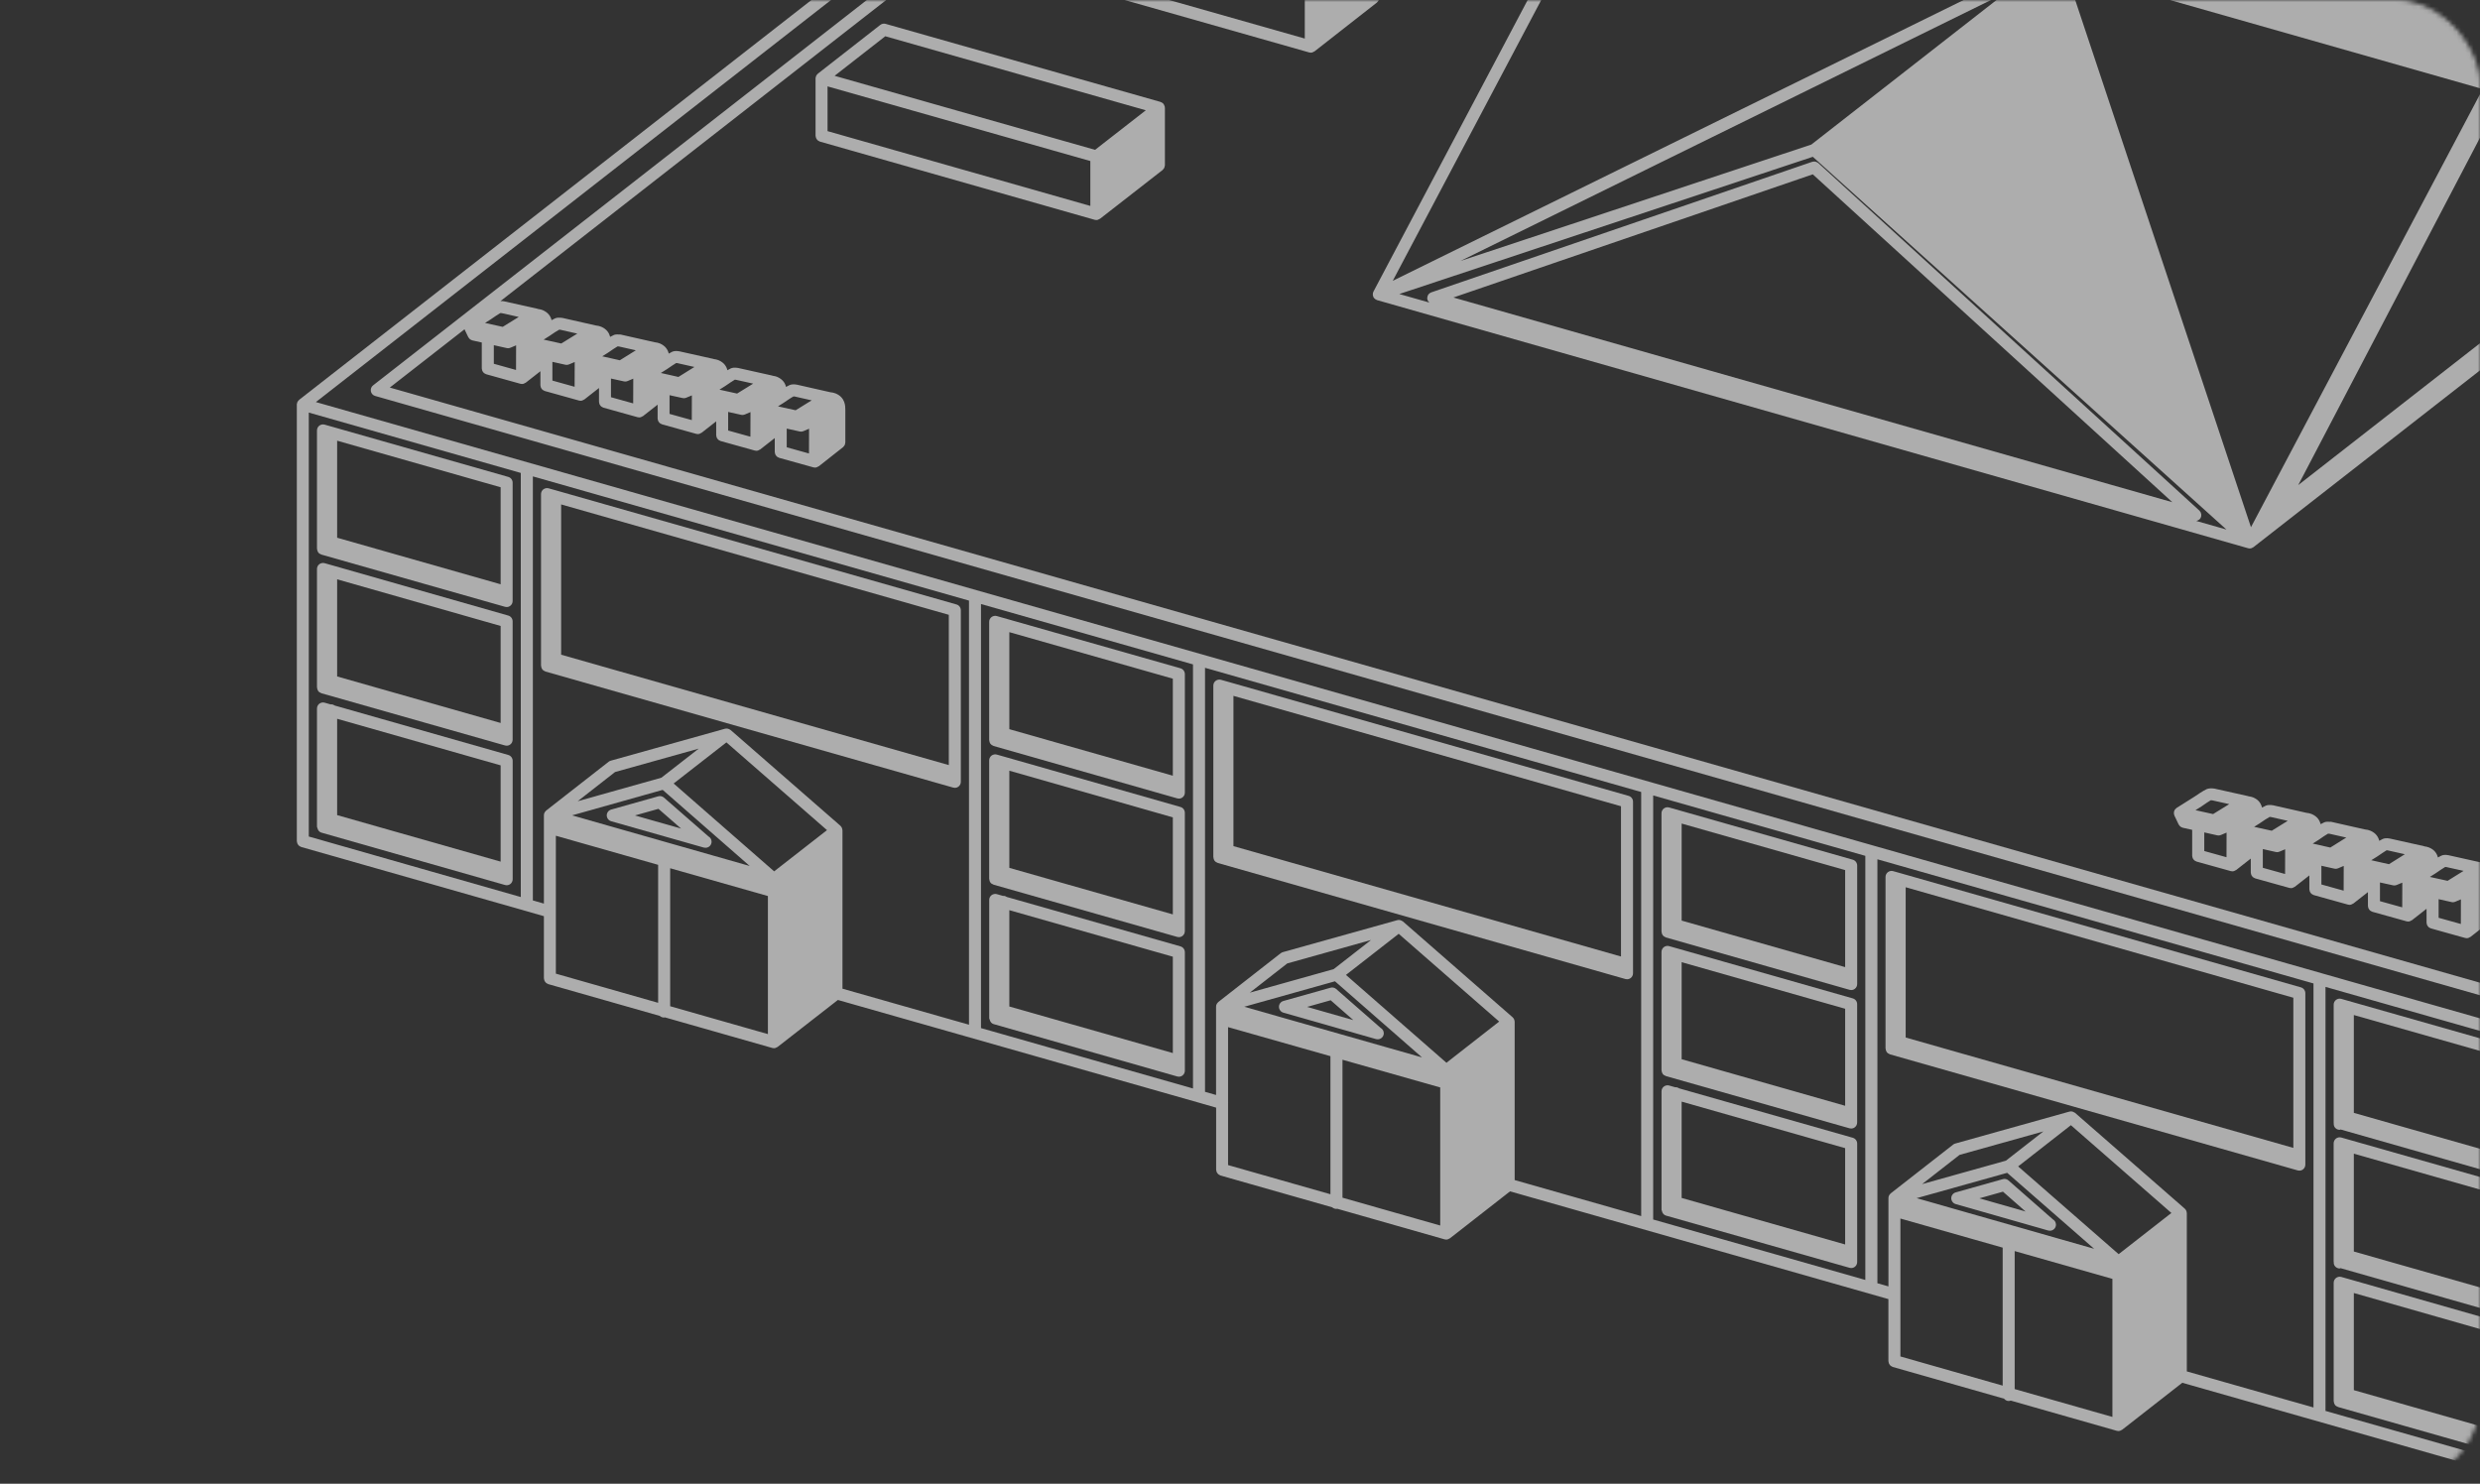 <?xml version="1.0" encoding="UTF-8"?> <svg xmlns="http://www.w3.org/2000/svg" width="585" height="350" viewBox="0 0 585 350" fill="none"><rect x="0" y="0" width="585" height="350" fill="#333333" stroke="none"/> <mask id="mask0_784_181" style="mask-type:alpha" maskUnits="userSpaceOnUse" x="0" y="0" width="585" height="350"> <rect x="0.5" y="0.5" width="584" height="349" rx="19.5" fill="white" stroke="#1E4FC6"></rect> </mask> <g mask="url(#mask0_784_181)"> <g opacity="0.6"> <path d="M899.983 12.91C899.983 12.849 899.957 12.796 899.948 12.744C899.948 12.709 899.965 12.674 899.956 12.639C899.948 12.604 899.913 12.578 899.904 12.543C899.852 12.35 899.765 12.175 899.643 12.026C899.617 12 899.608 11.965 899.582 11.939C899.425 11.772 899.225 11.659 899.007 11.58C898.981 11.571 898.973 11.545 898.946 11.545L370.383 -138.948C369.957 -139.07 369.486 -138.974 369.129 -138.702L70.705 94.204C70.653 94.239 70.618 94.301 70.566 94.336C70.479 94.406 70.4 94.484 70.331 94.572C70.27 94.651 70.209 94.73 70.165 94.826C70.105 94.948 70.078 95.088 70.052 95.237C70.043 95.307 70 95.368 70 95.439C70 95.465 70.009 95.491 70.017 95.517V198.413C70.017 198.439 70.035 198.465 70.035 198.492C70.043 198.597 70.07 198.684 70.096 198.789C70.122 198.877 70.139 198.955 70.174 199.034C70.218 199.113 70.27 199.183 70.322 199.262C70.374 199.332 70.427 199.411 70.496 199.472C70.566 199.533 70.636 199.568 70.714 199.621C70.792 199.673 70.871 199.717 70.966 199.752C70.993 199.761 71.019 199.787 71.045 199.796L123.885 214.85L128.299 216.119V230.762C128.299 230.789 128.316 230.815 128.316 230.841C128.325 230.946 128.351 231.034 128.377 231.139C128.403 231.226 128.421 231.305 128.455 231.384C128.499 231.463 128.551 231.533 128.604 231.611C128.656 231.681 128.708 231.76 128.778 231.822C128.847 231.883 128.917 231.918 128.995 231.97C129.074 232.023 129.152 232.067 129.248 232.102C129.274 232.11 129.3 232.137 129.326 232.145L155.646 239.646C155.907 239.891 156.264 240.031 156.673 240.031C156.734 240.031 156.786 239.996 156.839 239.988L182.175 247.209C182.305 247.244 182.436 247.261 182.558 247.261C182.845 247.261 183.098 247.156 183.324 247.007C183.35 246.99 183.385 246.99 183.411 246.972C183.42 246.972 183.42 246.972 183.428 246.963L197.646 235.883L282.456 260.014L286.87 261.283V275.926C286.87 275.952 286.888 275.978 286.888 276.005C286.896 276.11 286.923 276.206 286.949 276.302C286.975 276.381 286.992 276.469 287.027 276.539C287.071 276.626 287.123 276.696 287.184 276.766C287.236 276.836 287.288 276.906 287.349 276.967C287.419 277.029 287.497 277.072 287.576 277.116C287.654 277.169 287.732 277.212 287.819 277.247C287.846 277.256 287.872 277.283 287.898 277.291L314.244 284.792C314.505 285.029 314.862 285.169 315.271 285.169C315.332 285.169 315.375 285.134 315.428 285.134L340.764 292.355C340.894 292.39 341.025 292.407 341.147 292.407C341.434 292.407 341.687 292.302 341.913 292.153C341.939 292.136 341.983 292.136 342.009 292.109H342.017L356.2 281.029L445.451 306.446V321.072C445.451 321.098 445.468 321.124 445.468 321.151C445.477 321.256 445.503 321.343 445.529 321.448C445.555 321.536 445.573 321.614 445.607 321.693C445.651 321.772 445.703 321.842 445.755 321.921C445.808 321.991 445.86 322.07 445.93 322.131C445.999 322.192 446.069 322.227 446.147 322.28C446.226 322.332 446.304 322.376 446.4 322.411C446.426 322.42 446.452 322.446 446.478 322.455L472.737 329.938C472.998 330.262 473.381 330.481 473.825 330.481C473.991 330.481 474.147 330.437 474.304 330.385L499.327 337.518C499.457 337.553 499.588 337.57 499.71 337.57C499.997 337.57 500.249 337.465 500.476 337.317C500.502 337.299 500.545 337.299 500.572 337.273H500.58L514.772 326.183L599.608 350.332C599.739 350.367 599.869 350.384 599.991 350.384C600.279 350.384 600.531 350.279 600.757 350.13C600.783 350.113 600.827 350.113 600.853 350.087H600.862L899.443 117.066C899.469 117.049 899.478 117.022 899.495 117.005C899.573 116.935 899.634 116.856 899.695 116.777C899.748 116.707 899.8 116.646 899.835 116.567C899.878 116.488 899.896 116.401 899.922 116.313C899.948 116.217 899.974 116.13 899.983 116.033C899.983 116.007 900 115.981 900 115.946V12.91H899.983ZM72.838 97.32L122.848 111.561V211.603L72.838 197.327V97.32V97.32ZM231.401 142.484L281.411 156.724V256.766L231.401 242.517V142.484ZM389.964 187.638L440.009 201.888V301.93L389.964 287.672V187.638ZM548.553 232.802L598.563 247.042V347.058L548.553 332.827V232.802ZM895.481 13.514L599.686 244.399L547.7 229.598C547.691 229.598 547.691 229.598 547.683 229.59L74.51 94.843L370.305 -136.015L895.481 13.514ZM125.687 112.375L228.572 141.678V241.721L198.726 233.222V195.892C198.726 195.875 198.717 195.857 198.717 195.84C198.717 195.778 198.7 195.717 198.691 195.656C198.673 195.577 198.665 195.498 198.639 195.428C198.621 195.384 198.613 195.341 198.595 195.297C198.569 195.244 198.525 195.192 198.499 195.139C198.473 195.096 198.464 195.052 198.438 195.008C198.421 194.982 198.386 194.973 198.369 194.947C198.334 194.912 198.308 194.877 198.282 194.842C198.264 194.833 198.264 194.815 198.247 194.798L172.336 172.199C172.31 172.172 172.267 172.173 172.232 172.146C172.11 172.059 171.979 171.989 171.831 171.945C171.77 171.927 171.718 171.892 171.648 171.884C171.44 171.849 171.231 171.849 171.022 171.901L144.084 179.437C143.901 179.481 143.727 179.568 143.57 179.691L143.561 179.7L128.847 191.192C128.821 191.209 128.804 191.236 128.786 191.262C128.752 191.297 128.717 191.323 128.682 191.367C128.63 191.419 128.595 191.481 128.551 191.542C128.534 191.568 128.499 191.595 128.482 191.621C128.464 191.647 128.464 191.673 128.455 191.691C128.429 191.743 128.412 191.787 128.395 191.84C128.386 191.866 128.36 191.892 128.351 191.918C128.342 191.953 128.351 191.988 128.342 192.032C128.334 192.067 128.316 192.093 128.307 192.137C128.307 192.163 128.316 192.198 128.316 192.225C128.316 192.251 128.299 192.277 128.299 192.312V213.152L125.696 212.408V112.375H125.687ZM145.085 182.115L164.823 176.593L156.012 183.455L136.265 189.004L145.085 182.115ZM195.078 195.822L182.61 205.546L158.902 184.82L171.352 175.122L195.078 195.822ZM156.316 186.325L176.846 204.277L134.942 192.339L156.316 186.325ZM131.12 197.144L155.245 204.006V236.557L131.12 229.677V197.144V197.144ZM158.084 204.811L181.139 211.367V243.935L158.084 237.362V204.811ZM284.25 157.529L387.135 186.824V286.867L357.289 278.368V241.038C357.289 241.02 357.28 241.003 357.28 240.985C357.28 240.924 357.262 240.863 357.254 240.802C357.245 240.723 357.228 240.653 357.202 240.583C357.184 240.539 357.175 240.495 357.158 240.452C357.132 240.39 357.088 240.347 357.054 240.285C357.027 240.241 357.019 240.198 356.993 240.163C356.975 240.136 356.949 240.128 356.932 240.11C356.897 240.075 356.871 240.04 356.836 240.005C356.818 239.996 356.818 239.979 356.801 239.961L330.917 217.353C330.89 217.327 330.847 217.327 330.812 217.301C330.69 217.213 330.56 217.143 330.412 217.1C330.351 217.082 330.298 217.056 330.237 217.038C330.029 217.003 329.82 217.003 329.611 217.056L302.647 224.592C302.464 224.636 302.29 224.723 302.124 224.846H302.115L302.107 224.854L287.401 236.347C287.375 236.364 287.358 236.39 287.341 236.417C287.306 236.452 287.271 236.478 287.236 236.522C287.184 236.574 287.149 236.635 287.105 236.697C287.088 236.723 287.053 236.749 287.036 236.775C287.018 236.802 287.018 236.828 287.01 236.845C286.984 236.898 286.966 236.942 286.949 236.994C286.94 237.021 286.914 237.047 286.905 237.073C286.896 237.108 286.905 237.143 286.896 237.187C286.888 237.222 286.87 237.248 286.862 237.292C286.862 237.318 286.87 237.353 286.87 237.379C286.87 237.406 286.853 237.432 286.853 237.467V258.298L284.25 257.554V157.529V157.529ZM303.639 227.27L323.412 221.738L314.601 228.609L294.819 234.158L303.639 227.27ZM353.641 240.977L341.199 250.701L317.491 229.975L329.933 220.277L353.641 240.977ZM314.905 231.48L335.435 249.432L293.505 237.484L314.905 231.48ZM289.683 260.267C289.683 260.241 289.7 260.224 289.7 260.197C289.7 260.171 289.691 260.145 289.683 260.119V242.29L313.834 249.143V281.711L289.683 274.832V260.267ZM316.673 249.983L339.728 256.521V289.09L316.673 282.525V249.983V249.983ZM442.839 202.693L545.724 231.988V332.013L515.843 323.505V286.184C515.843 286.166 515.834 286.149 515.834 286.131C515.834 286.07 515.817 286.009 515.808 285.948C515.799 285.869 515.782 285.799 515.756 285.729C515.738 285.685 515.73 285.641 515.712 285.597C515.686 285.536 515.643 285.492 515.608 285.431C515.582 285.387 515.573 285.344 515.547 285.309C515.529 285.282 515.503 285.274 515.486 285.256C515.451 285.221 515.425 285.186 515.39 285.151C515.373 285.142 515.373 285.125 515.355 285.107L489.471 262.508C489.436 262.482 489.392 262.473 489.358 262.447C489.236 262.359 489.114 262.298 488.983 262.254C488.914 262.228 488.861 262.202 488.792 262.193C488.583 262.158 488.374 262.158 488.165 262.211L461.236 269.747C461.053 269.79 460.879 269.878 460.722 270L460.713 270.009L445.999 281.501C445.999 281.501 445.999 281.501 445.999 281.51C445.973 281.528 445.964 281.554 445.938 281.571C445.903 281.606 445.86 281.641 445.834 281.676C445.79 281.729 445.747 281.781 445.712 281.843C445.694 281.869 445.66 281.895 445.642 281.921C445.625 281.948 445.625 281.974 445.616 281.991C445.59 282.044 445.573 282.088 445.555 282.14C445.546 282.167 445.52 282.193 445.512 282.219C445.503 282.254 445.512 282.289 445.503 282.324C445.494 282.359 445.477 282.394 445.468 282.429C445.468 282.455 445.477 282.49 445.477 282.517C445.477 282.543 445.459 282.569 445.459 282.604V303.453L442.856 302.709V202.693H442.839ZM462.237 272.425L482.009 266.893L473.172 273.79L453.4 279.322L462.237 272.425ZM512.203 286.131L499.762 295.847L476.054 275.147L488.496 265.423L512.203 286.131ZM473.468 276.661L493.981 294.578L452.102 282.639L473.468 276.661ZM448.28 287.444L472.406 294.306V326.857L448.28 319.978V287.444ZM475.236 295.12L498.29 301.676V334.244L475.236 327.671V295.12Z" fill="white"></path> <path d="M602.333 220.384C602.359 220.366 602.368 220.34 602.386 220.322C602.455 220.252 602.516 220.182 602.577 220.095C602.629 220.025 602.682 219.955 602.716 219.885C602.751 219.806 602.777 219.718 602.795 219.631C602.821 219.535 602.847 219.447 602.847 219.351C602.847 219.325 602.864 219.298 602.864 219.263V211.692C602.864 210.729 602.864 208.734 600.601 207.762C600.244 207.614 599.756 207.5 599.304 207.465L591.398 205.67C591.354 205.662 591.32 205.679 591.276 205.67C591.241 205.662 591.206 205.644 591.172 205.644C590.675 205.6 590.092 205.592 589.692 205.811C589.448 205.916 589.16 206.064 588.864 206.231C588.629 205.268 588.107 204.401 586.81 203.85C586.505 203.719 586.078 203.622 585.713 203.579C585.669 203.561 585.626 203.535 585.582 203.526L577.572 201.741C577.546 201.732 577.529 201.749 577.502 201.741C577.485 201.741 577.476 201.732 577.468 201.723C576.78 201.601 576.231 201.662 575.839 201.863C575.613 201.968 575.343 202.117 575.073 202.274C574.856 201.399 574.316 200.463 572.984 199.92C572.679 199.789 572.252 199.692 571.887 199.649C571.843 199.631 571.8 199.605 571.756 199.596L563.746 197.811C563.729 197.802 563.711 197.811 563.685 197.811C563.668 197.811 563.659 197.802 563.65 197.793C562.971 197.679 562.397 197.723 562.005 197.933C561.778 198.038 561.509 198.187 561.239 198.345C561.021 197.469 560.481 196.533 559.158 195.964C558.801 195.806 558.313 195.693 557.852 195.658L549.903 193.863C549.772 193.837 549.65 193.855 549.528 193.863C548.98 193.811 548.527 193.846 548.222 194.003C547.979 194.108 547.7 194.248 547.413 194.415C547.186 193.548 546.655 192.612 545.332 192.043C544.975 191.885 544.496 191.771 544.043 191.736L536.112 189.942C536.068 189.933 536.033 189.951 535.99 189.942C535.955 189.933 535.92 189.916 535.885 189.916C535.398 189.872 534.823 189.863 534.405 190.082C534.161 190.187 533.874 190.336 533.578 190.502C533.343 189.54 532.812 188.673 531.515 188.113C531.201 187.982 530.783 187.885 530.444 187.85C530.4 187.833 530.357 187.806 530.304 187.798L522.294 186.012C522.251 186.003 522.216 186.021 522.173 186.012C522.138 186.003 522.112 185.986 522.068 185.986C521.459 185.933 521.032 185.968 520.553 186.135C519.595 186.572 517.976 187.71 517.741 187.868L513.449 190.572C513.449 190.572 513.449 190.572 513.44 190.581C513.379 190.616 513.335 190.677 513.283 190.73C513.214 190.791 513.153 190.844 513.1 190.905C513.083 190.922 513.057 190.94 513.039 190.957C512.996 191.01 512.987 191.08 512.952 191.141C512.909 191.22 512.874 191.299 512.848 191.386C512.839 191.413 512.822 191.439 512.813 191.465C512.804 191.5 512.813 191.544 512.813 191.579C512.813 191.605 512.813 191.623 512.813 191.649C512.804 191.736 512.796 191.824 512.804 191.92C512.804 191.955 512.804 191.981 512.804 192.016C512.813 192.086 512.848 192.139 512.874 192.209C512.891 192.27 512.891 192.332 512.918 192.393L513.91 194.476C513.919 194.502 513.945 194.502 513.954 194.528C514.067 194.739 514.215 194.914 514.415 195.045C514.459 195.071 514.502 195.08 514.546 195.106C514.65 195.159 514.755 195.229 514.877 195.255L517.105 195.754V201.863C517.105 201.898 517.123 201.924 517.123 201.959C517.132 202.056 517.149 202.143 517.175 202.24C517.201 202.327 517.219 202.415 517.262 202.493C517.306 202.572 517.358 202.642 517.41 202.712C517.462 202.782 517.515 202.861 517.584 202.922C517.645 202.975 517.724 203.018 517.793 203.062C517.88 203.115 517.959 203.167 518.063 203.194C518.089 203.202 518.115 203.229 518.141 203.237L526.212 205.487C526.334 205.522 526.456 205.539 526.578 205.539H526.587C526.587 205.539 526.587 205.539 526.595 205.539C526.892 205.539 527.153 205.425 527.388 205.268C527.414 205.25 527.449 205.259 527.466 205.242L530.931 202.528V205.828C530.931 205.863 530.949 205.889 530.949 205.924C530.957 206.021 530.975 206.108 531.001 206.204C531.027 206.292 531.045 206.379 531.088 206.458C531.132 206.537 531.184 206.607 531.236 206.677C531.288 206.747 531.341 206.826 531.41 206.887C531.471 206.94 531.549 206.983 531.619 207.027C531.706 207.08 531.785 207.132 531.889 207.158C531.915 207.167 531.941 207.193 531.967 207.202L540.038 209.452C540.16 209.487 540.282 209.504 540.413 209.504C540.413 209.504 540.413 209.504 540.421 209.504C540.717 209.504 540.979 209.39 541.205 209.233C541.231 209.215 541.266 209.224 541.292 209.207L544.749 206.502V209.767C544.749 209.802 544.766 209.828 544.766 209.863C544.775 209.959 544.792 210.047 544.818 210.143C544.844 210.231 544.862 210.318 544.905 210.397C544.949 210.476 545.001 210.546 545.053 210.616C545.106 210.686 545.158 210.765 545.227 210.826C545.288 210.878 545.367 210.922 545.436 210.966C545.523 211.018 545.602 211.071 545.706 211.097C545.732 211.106 545.759 211.132 545.785 211.141L553.856 213.39C553.977 213.425 554.099 213.443 554.23 213.443C554.23 213.443 554.23 213.443 554.239 213.443C554.535 213.443 554.796 213.329 555.022 213.171C555.048 213.154 555.083 213.163 555.109 213.145L558.566 210.441V213.705C558.566 213.74 558.583 213.767 558.583 213.802C558.592 213.898 558.609 213.985 558.635 214.082C558.662 214.169 558.679 214.257 558.723 214.336C558.766 214.414 558.818 214.484 558.871 214.554C558.923 214.624 558.975 214.703 559.045 214.764C559.106 214.817 559.184 214.861 559.254 214.904C559.341 214.957 559.419 215.01 559.523 215.036C559.55 215.045 559.576 215.071 559.602 215.08L567.673 217.329C567.795 217.364 567.917 217.381 568.047 217.381C568.047 217.381 568.047 217.381 568.056 217.381C568.352 217.381 568.613 217.268 568.848 217.11C568.874 217.093 568.909 217.101 568.927 217.084L572.392 214.371V217.635C572.392 217.67 572.409 217.697 572.409 217.732C572.418 217.828 572.435 217.915 572.461 218.012C572.487 218.099 572.505 218.187 572.548 218.265C572.592 218.344 572.644 218.414 572.696 218.484C572.749 218.554 572.801 218.633 572.871 218.694C572.932 218.747 573.01 218.791 573.08 218.834C573.167 218.887 573.245 218.939 573.349 218.966C573.376 218.974 573.402 219.001 573.428 219.009L581.499 221.259C581.621 221.294 581.742 221.311 581.873 221.311C581.873 221.311 581.873 221.311 581.882 221.311C582.178 221.311 582.439 221.198 582.674 221.04C582.7 221.023 582.735 221.031 582.752 221.014L586.218 218.3V221.591C586.218 221.626 586.235 221.653 586.235 221.688C586.244 221.784 586.261 221.872 586.287 221.968C586.313 222.055 586.331 222.143 586.374 222.222C586.418 222.3 586.47 222.37 586.522 222.44C586.575 222.51 586.627 222.589 586.696 222.65C586.757 222.703 586.836 222.747 586.905 222.791C586.993 222.843 587.071 222.896 587.175 222.922C587.201 222.931 587.228 222.957 587.254 222.966L595.325 225.215C595.447 225.25 595.568 225.268 595.699 225.268C595.699 225.268 595.699 225.268 595.708 225.268C596.004 225.268 596.265 225.154 596.5 224.996C596.526 224.979 596.561 224.987 596.587 224.97L602.333 220.384ZM519.291 190.231C519.308 190.222 519.308 190.205 519.326 190.196C519.334 190.187 519.343 190.196 519.352 190.187C519.979 189.741 521.171 188.944 521.476 188.778C521.563 188.761 521.685 188.778 521.807 188.787L525.847 189.688L522.042 192.034L517.88 191.115L519.291 190.231ZM535.372 192.708C535.433 192.699 535.528 192.708 535.624 192.717L539.655 193.627L535.877 195.964L531.715 195.045L533.117 194.161C533.134 194.152 533.134 194.135 533.152 194.126C533.16 194.117 533.169 194.126 533.178 194.117C533.796 193.679 534.971 192.9 535.372 192.708ZM549.163 196.647L549.52 196.682L553.464 197.574L549.685 199.929L545.532 198.992L546.916 198.126C546.934 198.117 546.943 198.091 546.96 198.082C546.969 198.073 546.986 198.082 546.995 198.073C547.665 197.583 548.832 196.813 549.163 196.647ZM562.98 200.568C563.006 200.559 563.076 200.568 563.18 200.594C563.189 200.594 563.198 200.594 563.206 200.594L567.272 201.504L563.528 203.859L559.349 202.922L560.734 202.056C560.751 202.047 560.76 202.029 560.769 202.021C560.777 202.012 560.795 202.021 560.803 202.012C561.439 201.557 562.64 200.769 562.98 200.568ZM576.797 204.506C576.797 204.506 576.876 204.506 577.015 204.524C577.024 204.524 577.024 204.524 577.032 204.524L581.124 205.434C581.116 205.434 581.098 205.452 581.098 205.452L577.354 207.78L573.167 206.861L574.568 205.977C574.586 205.968 574.594 205.951 574.603 205.942C574.612 205.933 574.621 205.942 574.629 205.933C575.265 205.487 576.458 204.69 576.797 204.506ZM590.649 208.454C590.719 208.445 590.815 208.454 590.91 208.463L594.942 209.373L594.933 209.382L591.189 211.71L587.001 210.791L588.403 209.907C588.42 209.898 588.429 209.88 588.438 209.872C588.446 209.863 588.455 209.872 588.464 209.863C589.073 209.425 590.257 208.646 590.649 208.454ZM536.834 200.979C536.939 201.005 537.043 201.014 537.148 201.014C537.331 201.014 537.496 200.97 537.661 200.909C537.67 200.9 537.688 200.909 537.696 200.9L539.037 200.331L539.02 206.169L533.77 204.708V200.288L536.834 200.979ZM550.66 204.909C550.765 204.935 550.861 204.944 550.965 204.944C551.148 204.944 551.313 204.9 551.479 204.839C551.487 204.83 551.505 204.839 551.513 204.83L552.854 204.261L552.837 210.099L547.587 208.638V204.226L550.66 204.909ZM564.478 208.839C564.582 208.865 564.686 208.874 564.782 208.874C564.956 208.874 565.122 208.839 565.287 208.778C565.296 208.769 565.313 208.778 565.322 208.769L566.672 208.209L566.654 214.038L561.404 212.576V208.165L564.478 208.839ZM578.295 212.795C578.399 212.821 578.504 212.83 578.608 212.83C578.791 212.83 578.956 212.786 579.122 212.725C579.131 212.716 579.148 212.725 579.157 212.716L580.497 212.147L580.48 217.959L575.239 216.497V212.104L578.295 212.795ZM592.112 216.725C592.216 216.751 592.321 216.76 592.425 216.76C592.608 216.76 592.774 216.716 592.939 216.655C592.948 216.646 592.965 216.655 592.974 216.646L594.315 216.077L594.297 221.915L589.056 220.454V216.034L592.112 216.725ZM523.017 197.049C523.122 197.075 523.226 197.084 523.331 197.084C523.513 197.084 523.679 197.04 523.844 196.979C523.853 196.97 523.87 196.979 523.879 196.97L525.22 196.402L525.202 202.213L519.961 200.752V196.358L523.017 197.049Z" fill="white"></path> <path d="M88.484 93.398L597.902 238.447C598.033 238.482 598.163 238.499 598.285 238.499C598.599 238.499 598.903 238.394 599.156 238.202L881.987 17.443C882.413 17.119 882.605 16.577 882.509 16.052C882.405 15.527 882.013 15.098 881.508 14.958L372.09 -130.091C371.664 -130.213 371.193 -130.117 370.836 -129.846L88.006 90.904C87.579 91.228 87.387 91.77 87.483 92.296C87.579 92.829 87.971 93.25 88.484 93.398ZM772.746 -7.572C772.764 -7.58 772.772 -7.598 772.79 -7.615C772.798 -7.624 772.807 -7.615 772.816 -7.624C773.443 -8.071 774.644 -8.867 774.975 -9.06C774.966 -9.06 775.045 -9.06 775.184 -9.042L779.259 -8.141L775.515 -5.786L771.353 -6.714L772.746 -7.572ZM788.81 -5.095C788.81 -5.095 788.897 -5.095 789.045 -5.086L793.093 -4.176L793.085 -4.167L789.332 -1.839L785.162 -2.758L786.572 -3.642C786.589 -3.65 786.589 -3.668 786.607 -3.677C786.616 -3.685 786.633 -3.677 786.642 -3.685C787.26 -4.132 788.444 -4.92 788.81 -5.095ZM802.636 -1.165C802.644 -1.165 802.723 -1.165 802.862 -1.156L806.91 -0.246L803.149 2.091L799.005 1.172L800.389 0.314C800.407 0.306 800.415 0.279 800.433 0.271C800.442 0.262 800.459 0.271 800.468 0.262C801.138 -0.228 802.296 -0.998 802.636 -1.165ZM816.444 2.765C816.461 2.765 816.54 2.765 816.644 2.783C816.679 2.791 816.705 2.774 816.74 2.783L820.736 3.684L820.728 3.693L816.975 6.047L812.813 5.111L814.207 4.244C814.224 4.236 814.233 4.218 814.241 4.209C814.25 4.201 814.267 4.209 814.276 4.201C814.903 3.745 816.104 2.949 816.444 2.765ZM830.261 6.695C830.287 6.686 830.348 6.695 830.435 6.704L834.536 7.614L830.792 9.969L826.631 9.032L828.024 8.166C828.041 8.157 828.05 8.139 828.067 8.122C828.076 8.113 828.085 8.122 828.093 8.113C828.729 7.675 829.922 6.879 830.261 6.695ZM844.035 10.634C844.113 10.634 844.227 10.643 844.331 10.651L848.388 11.553L848.362 11.57L844.618 13.899L840.448 12.979L841.858 12.095C841.876 12.087 841.884 12.069 841.902 12.06C841.911 12.052 841.919 12.06 841.928 12.052C842.546 11.605 843.739 10.809 844.035 10.634ZM773.416 -1.462L776.455 -0.788C776.56 -0.762 776.664 -0.753 776.76 -0.753C776.934 -0.753 777.108 -0.788 777.265 -0.85C777.273 -0.85 777.291 -0.85 777.3 -0.858L778.658 -1.419L778.64 4.411L773.425 2.949V-1.462H773.416ZM787.234 2.485L790.272 3.168C790.377 3.194 790.481 3.203 790.577 3.203C790.76 3.203 790.925 3.159 791.091 3.098C791.099 3.089 791.117 3.098 791.126 3.089L792.466 2.52L792.449 8.349L787.234 6.87V2.485ZM801.06 6.415L804.098 7.098C804.203 7.124 804.307 7.133 804.403 7.133C804.586 7.133 804.751 7.089 804.917 7.028C804.925 7.019 804.943 7.028 804.951 7.019L806.292 6.45L806.275 12.288L801.06 10.826V6.415ZM814.877 10.354L817.915 11.028C818.02 11.054 818.124 11.063 818.22 11.063C818.403 11.063 818.568 11.019 818.734 10.958C818.743 10.949 818.76 10.958 818.769 10.949L820.109 10.38L820.092 16.218L814.877 14.756V10.354ZM828.703 14.284L831.741 14.958C831.846 14.984 831.95 14.993 832.046 14.993C832.22 14.993 832.394 14.958 832.551 14.896C832.56 14.896 832.577 14.896 832.586 14.888L833.944 14.327L833.927 20.148L828.711 18.686V14.284H828.703ZM842.52 18.231L845.559 18.914C845.663 18.94 845.768 18.949 845.863 18.949C846.046 18.949 846.212 18.905 846.377 18.844C846.386 18.835 846.403 18.844 846.412 18.835L847.753 18.266L847.735 24.078L842.52 22.616V18.231ZM844.836 7.85C844.81 7.842 844.784 7.85 844.749 7.85C844.723 7.842 844.697 7.824 844.662 7.824C844.131 7.772 843.608 7.745 843.077 7.982C842.86 8.078 842.607 8.227 842.346 8.384C842.146 7.605 841.736 6.888 840.883 6.363L850.826 9.19L844.836 7.85ZM831.019 3.921C831.01 3.921 831.001 3.921 830.993 3.921C830.984 3.921 830.975 3.912 830.975 3.912C830.61 3.851 829.913 3.772 829.269 4.052C829.051 4.157 828.799 4.297 828.529 4.454C828.32 3.693 827.893 2.967 827.005 2.398L837.122 5.277L831.019 3.921ZM817.193 -0.044C817.08 -0.071 816.975 -0.053 816.871 -0.044C816.488 -0.088 815.965 -0.114 815.443 0.122C815.234 0.218 814.973 0.367 814.711 0.525C814.52 -0.246 814.111 -0.972 813.266 -1.515L823.27 1.339L817.193 -0.044ZM803.376 -3.966C803.341 -3.974 803.315 -3.966 803.28 -3.966C803.245 -3.974 803.219 -3.992 803.193 -3.992C802.531 -4.053 802.052 -4.001 801.652 -3.826C801.425 -3.729 801.155 -3.58 800.885 -3.423C800.685 -4.193 800.267 -4.92 799.414 -5.462L809.522 -2.583L803.376 -3.966ZM789.558 -7.895C789.524 -7.904 789.497 -7.895 789.463 -7.895C789.428 -7.904 789.402 -7.922 789.376 -7.922C788.723 -7.974 788.252 -7.93 787.834 -7.755C787.608 -7.659 787.347 -7.51 787.068 -7.353C786.868 -8.132 786.441 -8.858 785.571 -9.401L795.818 -6.486L789.558 -7.895ZM385.341 -120.034C385.35 -120.034 385.429 -120.034 385.568 -120.025L389.616 -119.115L389.608 -119.106L385.864 -116.778L381.693 -117.697L383.104 -118.581C383.121 -118.59 383.13 -118.607 383.139 -118.616C383.147 -118.625 383.156 -118.616 383.165 -118.625C383.783 -119.062 384.967 -119.85 385.341 -120.034ZM399.167 -116.104C399.176 -116.104 399.254 -116.104 399.402 -116.095L403.434 -115.176L403.425 -115.167L399.681 -112.839L395.528 -113.758L396.912 -114.616C396.93 -114.625 396.939 -114.651 396.956 -114.66C396.965 -114.669 396.982 -114.66 396.991 -114.668C397.661 -115.159 398.819 -115.938 399.167 -116.104ZM412.967 -112.174C412.967 -112.174 413.028 -112.183 413.176 -112.148C413.211 -112.139 413.255 -112.156 413.289 -112.148L417.26 -111.255L413.498 -108.892L409.337 -109.828L410.73 -110.695C410.747 -110.704 410.756 -110.721 410.773 -110.73C410.782 -110.739 410.799 -110.73 410.808 -110.739C411.435 -111.185 412.628 -111.981 412.967 -112.174ZM426.784 -108.244C426.784 -108.244 426.854 -108.244 426.993 -108.227L431.068 -107.325L427.324 -104.971L423.162 -105.907L424.556 -106.774C424.573 -106.782 424.582 -106.8 424.599 -106.817C424.608 -106.826 424.617 -106.817 424.625 -106.826C425.252 -107.255 426.445 -108.052 426.784 -108.244ZM440.549 -104.297C440.636 -104.314 440.741 -104.297 440.854 -104.279L444.92 -103.378L441.141 -101.032L436.971 -101.951L438.381 -102.835C438.399 -102.844 438.408 -102.861 438.416 -102.87C438.425 -102.879 438.434 -102.87 438.442 -102.879C439.069 -103.325 440.271 -104.13 440.549 -104.297ZM372.038 -120.708L367.867 -121.627L369.278 -122.511C369.295 -122.52 369.304 -122.537 369.313 -122.546C369.321 -122.555 369.33 -122.546 369.339 -122.555C369.966 -123.001 371.167 -123.797 371.498 -123.99C371.498 -123.99 371.559 -123.99 371.698 -123.973L375.773 -123.071L372.038 -120.708ZM369.948 -116.393L372.987 -115.719C373.091 -115.693 373.196 -115.684 373.292 -115.684C373.466 -115.684 373.631 -115.719 373.797 -115.78C373.805 -115.789 373.823 -115.78 373.831 -115.789L375.181 -116.349L375.164 -110.529L369.948 -111.99V-116.393V-116.393ZM383.766 -112.445L386.804 -111.763C386.909 -111.736 387.013 -111.728 387.109 -111.728C387.292 -111.728 387.457 -111.771 387.623 -111.833C387.631 -111.841 387.649 -111.833 387.657 -111.841L388.998 -112.41L388.981 -106.581L383.766 -108.06V-112.445V-112.445ZM397.583 -108.515L400.621 -107.833C400.726 -107.806 400.83 -107.798 400.926 -107.798C401.109 -107.798 401.274 -107.841 401.44 -107.903C401.448 -107.911 401.466 -107.903 401.475 -107.911L402.815 -108.48L402.798 -102.642L397.583 -104.104V-108.515V-108.515ZM411.4 -104.577L414.439 -103.903C414.543 -103.877 414.648 -103.868 414.743 -103.868C414.926 -103.868 415.092 -103.912 415.257 -103.973C415.266 -103.982 415.283 -103.973 415.292 -103.982L416.641 -104.55L416.624 -98.713L411.409 -100.174V-104.577H411.4ZM425.226 -100.647L428.265 -99.973C428.369 -99.947 428.473 -99.938 428.569 -99.938C428.743 -99.938 428.918 -99.973 429.074 -100.034C429.083 -100.034 429.1 -100.034 429.109 -100.043L430.459 -100.603L430.441 -94.774L425.226 -96.236V-100.647V-100.647ZM439.043 -96.699L442.082 -96.017C442.186 -95.99 442.291 -95.982 442.386 -95.982C442.569 -95.982 442.735 -96.025 442.9 -96.087C442.909 -96.096 442.926 -96.087 442.935 -96.096L444.276 -96.664L444.258 -90.853L439.043 -92.314V-96.699V-96.699ZM441.359 -107.089C441.316 -107.098 441.281 -107.089 441.237 -107.089C441.202 -107.098 441.168 -107.115 441.133 -107.124C440.68 -107.159 440.166 -107.203 439.618 -106.966C439.409 -106.87 439.148 -106.721 438.886 -106.564C438.695 -107.308 438.312 -107.99 437.537 -108.507L446.627 -105.916L441.359 -107.089ZM427.542 -111.01C427.533 -111.01 427.524 -111.01 427.507 -111.01C427.498 -111.01 427.481 -111.019 427.472 -111.027C426.819 -111.141 426.271 -111.097 425.792 -110.887C425.574 -110.782 425.313 -110.642 425.052 -110.485C424.86 -111.22 424.442 -111.911 423.633 -112.463L432.905 -109.82L427.542 -111.01ZM413.725 -114.975C413.568 -115.01 413.411 -115.001 413.255 -114.984C412.784 -115.019 412.34 -114.984 411.966 -114.817C411.748 -114.712 411.478 -114.563 411.208 -114.406C411.017 -115.185 410.573 -115.894 409.728 -116.428L419.001 -113.784L413.725 -114.975ZM399.907 -118.896C399.873 -118.905 399.838 -118.896 399.803 -118.896C399.768 -118.905 399.742 -118.922 399.707 -118.922C399.237 -118.966 398.689 -118.975 398.184 -118.756C397.957 -118.66 397.687 -118.511 397.417 -118.353C397.226 -119.089 396.834 -119.78 396.059 -120.314L405.401 -117.653L399.907 -118.896ZM386.081 -122.826C386.047 -122.835 386.012 -122.826 385.977 -122.826C385.942 -122.835 385.916 -122.852 385.89 -122.852C385.42 -122.896 384.863 -122.896 384.366 -122.686C384.14 -122.59 383.87 -122.441 383.6 -122.283C383.409 -123.018 383.017 -123.719 382.225 -124.253L391.567 -121.592L386.081 -122.826ZM377.558 -125.583L372.264 -126.765C372.256 -126.765 372.238 -126.765 372.229 -126.765C372.221 -126.765 372.203 -126.773 372.195 -126.782C371.968 -126.817 371.759 -126.817 371.55 -126.817L372.003 -127.167L377.558 -125.583ZM131.895 77.775C131.965 77.766 132.06 77.775 132.156 77.784L136.179 78.694L132.4 81.031L128.238 80.112L129.64 79.228C129.657 79.219 129.666 79.202 129.675 79.193C129.684 79.184 129.692 79.193 129.701 79.184C130.319 78.747 131.503 77.959 131.895 77.775ZM145.686 81.705L146.043 81.74L149.987 82.633L146.209 84.987L142.056 84.051L143.44 83.184C143.457 83.175 143.466 83.149 143.483 83.14C143.492 83.132 143.51 83.14 143.518 83.132C144.197 82.65 145.355 81.88 145.686 81.705ZM159.503 85.635C159.503 85.635 159.582 85.635 159.721 85.652C159.73 85.652 159.73 85.652 159.738 85.652L163.804 86.563L160.034 88.917L155.881 87.981L157.266 87.114C157.283 87.105 157.292 87.088 157.301 87.079C157.309 87.07 157.327 87.079 157.335 87.07C157.971 86.624 159.164 85.827 159.503 85.635ZM173.329 89.565C173.329 89.565 173.408 89.565 173.547 89.582C173.556 89.582 173.556 89.582 173.564 89.582L177.665 90.493L177.656 90.501L173.869 92.838L169.707 91.919L171.109 91.035C171.127 91.026 171.127 91.009 171.144 91C171.153 90.992 171.161 91 171.17 90.992C171.788 90.554 172.99 89.757 173.329 89.565ZM187.181 93.521C187.251 93.512 187.347 93.521 187.443 93.53L191.465 94.44L187.678 96.777L183.516 95.858L184.918 94.974C184.935 94.965 184.935 94.948 184.953 94.939C184.961 94.93 184.97 94.939 184.979 94.93C185.597 94.493 186.781 93.705 187.181 93.521ZM116.485 81.425L119.541 82.108C119.645 82.134 119.749 82.143 119.854 82.143C120.037 82.143 120.202 82.099 120.368 82.037C120.376 82.029 120.394 82.038 120.402 82.029L121.743 81.46L121.726 87.272L116.485 85.81V81.425V81.425ZM130.302 85.355L133.358 86.037C133.462 86.064 133.567 86.073 133.671 86.073C133.854 86.073 134.019 86.029 134.185 85.968C134.194 85.968 134.211 85.968 134.22 85.959L135.569 85.39L135.543 91.237L130.302 89.775V85.355ZM144.119 89.293L147.184 89.967C147.288 89.994 147.393 90.002 147.488 90.002C147.671 90.002 147.837 89.959 148.002 89.897C148.011 89.897 148.028 89.897 148.037 89.889L149.378 89.32L149.36 95.158L144.119 93.696V89.293V89.293ZM157.945 93.223L161.01 93.897C161.114 93.924 161.219 93.932 161.314 93.932C161.488 93.932 161.654 93.897 161.819 93.836C161.828 93.827 161.845 93.836 161.854 93.827L163.204 93.267L163.186 99.096L157.936 97.635V93.223H157.945ZM171.762 97.171L174.827 97.853C174.931 97.88 175.036 97.888 175.14 97.888C175.323 97.888 175.489 97.845 175.654 97.784C175.663 97.775 175.68 97.784 175.689 97.775L177.03 97.206L177.012 103.018L171.762 101.556V97.171V97.171ZM185.579 101.101L188.644 101.783C188.749 101.81 188.853 101.818 188.957 101.818C189.14 101.818 189.306 101.775 189.471 101.713C189.48 101.705 189.497 101.713 189.506 101.705L190.847 101.136L190.829 106.974L185.579 105.512V101.101V101.101ZM122.37 74.764L118.583 77.101L114.412 76.182L115.814 75.298C115.832 75.289 115.84 75.272 115.849 75.263C115.858 75.254 115.866 75.263 115.875 75.254C116.502 74.808 117.695 74.02 117.999 73.854C118.095 73.836 118.208 73.854 118.33 73.863L122.361 74.764C122.379 74.755 122.37 74.764 122.37 74.764ZM109.572 77.679L110.451 79.517C110.46 79.534 110.486 79.543 110.494 79.569C110.608 79.779 110.756 79.954 110.956 80.086C110.999 80.112 111.043 80.121 111.087 80.147C111.191 80.2 111.295 80.269 111.417 80.296L113.646 80.795V86.904C113.646 86.939 113.664 86.965 113.664 87C113.672 87.097 113.69 87.184 113.716 87.28C113.742 87.368 113.759 87.455 113.803 87.534C113.846 87.613 113.899 87.683 113.951 87.753C114.003 87.823 114.055 87.902 114.125 87.963C114.186 88.016 114.264 88.059 114.334 88.103C114.421 88.156 114.499 88.208 114.604 88.234C114.63 88.243 114.656 88.269 114.682 88.278L122.753 90.528C122.875 90.563 122.997 90.58 123.128 90.58C123.128 90.58 123.128 90.58 123.136 90.58C123.432 90.58 123.694 90.466 123.929 90.309C123.955 90.291 123.99 90.3 124.007 90.282L127.472 87.569V90.869C127.472 90.904 127.49 90.93 127.49 90.965C127.498 91.061 127.516 91.149 127.542 91.245C127.568 91.333 127.585 91.42 127.629 91.499C127.672 91.578 127.725 91.648 127.777 91.718C127.829 91.788 127.881 91.867 127.951 91.928C128.021 91.972 128.09 92.007 128.16 92.059C128.247 92.112 128.325 92.164 128.43 92.191C128.456 92.199 128.482 92.226 128.508 92.234L136.579 94.484C136.701 94.519 136.823 94.536 136.945 94.536H136.954C136.954 94.536 136.954 94.536 136.962 94.536C137.258 94.536 137.519 94.422 137.755 94.265C137.781 94.247 137.815 94.256 137.833 94.239L141.298 91.525V94.79C141.298 94.825 141.316 94.851 141.316 94.886C141.324 94.983 141.342 95.07 141.368 95.166C141.394 95.254 141.411 95.341 141.455 95.42C141.498 95.499 141.551 95.569 141.603 95.639C141.655 95.709 141.707 95.788 141.777 95.849C141.838 95.902 141.916 95.945 141.986 95.989C142.073 96.042 142.151 96.094 142.256 96.121C142.282 96.129 142.308 96.156 142.334 96.164L150.405 98.414C150.527 98.449 150.649 98.466 150.771 98.466H150.779C150.779 98.466 150.779 98.466 150.788 98.466C151.084 98.466 151.345 98.352 151.58 98.195C151.607 98.177 151.641 98.186 151.659 98.169L155.124 95.455V98.72C155.124 98.755 155.141 98.781 155.141 98.816C155.15 98.913 155.168 99 155.194 99.096C155.22 99.184 155.237 99.271 155.281 99.35C155.324 99.429 155.377 99.499 155.429 99.569C155.481 99.639 155.533 99.718 155.603 99.779C155.664 99.832 155.742 99.875 155.812 99.919C155.899 99.972 155.977 100.024 156.082 100.05C156.108 100.059 156.134 100.085 156.16 100.094L164.231 102.344C164.353 102.379 164.475 102.396 164.605 102.396C164.605 102.396 164.605 102.396 164.614 102.396C164.91 102.396 165.171 102.282 165.398 102.125C165.424 102.107 165.459 102.116 165.485 102.099L168.941 99.394V102.659C168.941 102.694 168.959 102.72 168.959 102.755C168.967 102.851 168.985 102.939 169.011 103.035C169.037 103.123 169.054 103.21 169.098 103.289C169.141 103.368 169.194 103.438 169.246 103.508C169.298 103.578 169.35 103.656 169.42 103.718C169.481 103.77 169.559 103.814 169.629 103.858C169.716 103.91 169.794 103.963 169.899 103.989C169.925 103.998 169.951 104.024 169.977 104.033L178.048 106.282C178.17 106.317 178.292 106.335 178.423 106.335C178.423 106.335 178.423 106.335 178.431 106.335C178.727 106.335 178.989 106.221 179.215 106.063C179.241 106.046 179.276 106.055 179.302 106.037L182.758 103.333V106.624C182.758 106.659 182.776 106.685 182.776 106.72C182.785 106.816 182.802 106.904 182.828 107C182.854 107.088 182.872 107.175 182.915 107.254C182.959 107.333 183.011 107.403 183.063 107.473C183.115 107.543 183.168 107.621 183.237 107.683C183.298 107.735 183.377 107.779 183.446 107.823C183.533 107.875 183.612 107.928 183.716 107.954C183.742 107.963 183.768 107.989 183.795 107.998L191.865 110.247C191.987 110.282 192.109 110.3 192.24 110.3C192.24 110.3 192.24 110.3 192.249 110.3C192.545 110.3 192.806 110.186 193.041 110.028C193.067 110.011 193.102 110.02 193.128 110.002L198.874 105.477C198.9 105.46 198.909 105.433 198.926 105.416C198.996 105.346 199.057 105.276 199.118 105.188C199.17 105.118 199.222 105.048 199.257 104.978C199.292 104.899 199.318 104.812 199.336 104.724C199.362 104.628 199.388 104.541 199.388 104.444C199.388 104.418 199.405 104.392 199.405 104.357V96.751C199.405 95.788 199.405 93.792 197.142 92.821C196.785 92.672 196.306 92.558 195.853 92.523L187.93 90.729C187.887 90.72 187.852 90.738 187.808 90.729C187.773 90.72 187.739 90.703 187.704 90.694C187.207 90.65 186.633 90.641 186.215 90.86C185.98 90.956 185.701 91.105 185.414 91.272C185.179 90.309 184.604 89.451 183.263 88.873C183.054 88.803 182.663 88.689 182.262 88.637C182.21 88.62 182.166 88.593 182.114 88.585L174.104 86.799C174.078 86.79 174.061 86.808 174.035 86.799C174.017 86.799 174.008 86.79 173.991 86.781C173.312 86.676 172.763 86.72 172.354 86.921C172.128 87.026 171.867 87.175 171.588 87.333C171.362 86.449 170.813 85.512 169.446 84.952C169.115 84.821 168.724 84.742 168.41 84.707C168.367 84.698 168.332 84.672 168.28 84.663L160.27 82.878C160.243 82.869 160.226 82.887 160.2 82.878C160.182 82.878 160.174 82.869 160.156 82.86C159.477 82.755 158.929 82.799 158.52 83C158.293 83.105 158.032 83.254 157.753 83.412C157.536 82.537 157.005 81.6 155.681 81.031C155.333 80.882 154.863 80.768 154.401 80.725L146.418 78.922C146.287 78.895 146.156 78.913 146.026 78.913C145.486 78.86 145.033 78.895 144.737 79.053C144.493 79.158 144.215 79.298 143.927 79.464C143.701 78.598 143.17 77.661 141.855 77.092C141.498 76.935 141.011 76.821 140.541 76.777L132.626 74.983C132.592 74.974 132.557 74.992 132.513 74.983C132.478 74.974 132.444 74.957 132.409 74.957C131.912 74.922 131.329 74.895 130.911 75.114C130.676 75.21 130.398 75.359 130.11 75.526C129.875 74.563 129.301 73.705 127.968 73.136C127.646 73.014 127.237 72.926 126.932 72.891C126.889 72.874 126.845 72.847 126.802 72.839L118.792 71.053C118.748 71.044 118.713 71.062 118.67 71.053C118.635 71.044 118.609 71.027 118.565 71.027C118.374 71.009 118.217 71.018 118.06 71.018L362.966 -120.13L363.845 -118.292C363.854 -118.275 363.88 -118.266 363.889 -118.24C364.002 -118.03 364.15 -117.846 364.359 -117.714C364.402 -117.688 364.437 -117.679 364.481 -117.662C364.594 -117.601 364.698 -117.539 364.82 -117.513L367.084 -117.014V-110.905C367.084 -110.87 367.101 -110.844 367.101 -110.817C367.11 -110.721 367.127 -110.625 367.162 -110.537C367.188 -110.45 367.206 -110.362 367.249 -110.283C367.293 -110.205 367.345 -110.135 367.397 -110.065C367.458 -109.986 367.511 -109.916 367.58 -109.855C367.641 -109.802 367.711 -109.758 367.789 -109.715C367.876 -109.662 367.963 -109.61 368.059 -109.574C368.085 -109.566 368.111 -109.539 368.137 -109.531L376.182 -107.281C376.304 -107.246 376.426 -107.229 376.557 -107.229C376.557 -107.229 376.557 -107.229 376.565 -107.229C376.861 -107.229 377.123 -107.343 377.349 -107.5C377.375 -107.518 377.41 -107.509 377.436 -107.526L380.927 -110.248V-106.975C380.927 -106.94 380.945 -106.914 380.945 -106.887C380.953 -106.791 380.971 -106.704 380.997 -106.607C381.023 -106.52 381.04 -106.432 381.084 -106.354C381.119 -106.275 381.18 -106.205 381.232 -106.135C381.293 -106.056 381.336 -105.986 381.415 -105.925C381.476 -105.863 381.554 -105.828 381.624 -105.785C381.711 -105.732 381.789 -105.68 381.885 -105.653C381.911 -105.645 381.937 -105.618 381.963 -105.61L390.008 -103.334C390.13 -103.299 390.261 -103.281 390.383 -103.281C390.383 -103.281 390.383 -103.281 390.391 -103.281C390.687 -103.281 390.948 -103.395 391.175 -103.553C391.201 -103.57 391.236 -103.561 391.262 -103.579L394.753 -106.31V-103.019C394.753 -102.984 394.771 -102.958 394.771 -102.931C394.779 -102.835 394.797 -102.739 394.832 -102.651C394.858 -102.564 394.875 -102.476 394.919 -102.397C394.962 -102.319 395.014 -102.249 395.067 -102.179C395.128 -102.1 395.18 -102.03 395.249 -101.968C395.31 -101.916 395.38 -101.872 395.458 -101.828C395.545 -101.776 395.633 -101.723 395.728 -101.688C395.754 -101.68 395.781 -101.653 395.807 -101.645L403.851 -99.395C403.973 -99.36 404.095 -99.343 404.226 -99.343C404.226 -99.343 404.226 -99.343 404.235 -99.343C404.531 -99.343 404.792 -99.457 405.018 -99.614C405.044 -99.632 405.079 -99.623 405.105 -99.64L408.597 -102.362V-99.089C408.597 -99.054 408.614 -99.028 408.614 -99.001C408.623 -98.905 408.64 -98.809 408.675 -98.721C408.701 -98.634 408.718 -98.546 408.762 -98.467C408.805 -98.389 408.858 -98.319 408.91 -98.249C408.971 -98.17 409.023 -98.1 409.093 -98.039C409.154 -97.986 409.223 -97.942 409.302 -97.898C409.389 -97.846 409.476 -97.793 409.572 -97.758C409.598 -97.75 409.624 -97.724 409.65 -97.715L417.695 -95.465C417.817 -95.43 417.947 -95.413 418.078 -95.413C418.374 -95.413 418.635 -95.527 418.861 -95.684C418.888 -95.702 418.922 -95.693 418.94 -95.71L422.44 -98.432V-95.159C422.44 -95.124 422.457 -95.098 422.457 -95.071C422.466 -94.975 422.483 -94.879 422.518 -94.791C422.544 -94.704 422.562 -94.616 422.605 -94.537C422.649 -94.459 422.701 -94.389 422.753 -94.319C422.814 -94.24 422.866 -94.17 422.936 -94.109C422.997 -94.056 423.067 -94.012 423.145 -93.969C423.232 -93.916 423.319 -93.864 423.415 -93.829C423.441 -93.82 423.467 -93.793 423.493 -93.785L431.538 -91.535C431.66 -91.5 431.782 -91.483 431.904 -91.483H431.913C431.913 -91.483 431.913 -91.483 431.921 -91.483C432.217 -91.483 432.478 -91.597 432.705 -91.754C432.731 -91.772 432.766 -91.763 432.792 -91.78L436.283 -94.502V-91.229C436.283 -91.194 436.301 -91.168 436.301 -91.141C436.309 -91.045 436.327 -90.949 436.362 -90.861C436.388 -90.774 436.405 -90.695 436.449 -90.616C436.492 -90.538 436.544 -90.468 436.597 -90.389C436.649 -90.319 436.701 -90.249 436.771 -90.188C436.832 -90.126 436.91 -90.091 436.98 -90.047C437.067 -89.995 437.145 -89.942 437.241 -89.916C437.267 -89.907 437.293 -89.881 437.319 -89.872L445.364 -87.623C445.486 -87.588 445.608 -87.57 445.738 -87.57C445.738 -87.57 445.738 -87.57 445.747 -87.57C446.043 -87.57 446.304 -87.684 446.531 -87.842C446.557 -87.859 446.592 -87.85 446.618 -87.868L452.399 -92.367C452.425 -92.384 452.434 -92.419 452.46 -92.437C452.53 -92.498 452.59 -92.577 452.643 -92.647C452.695 -92.717 452.756 -92.787 452.791 -92.866C452.826 -92.945 452.843 -93.023 452.869 -93.111C452.895 -93.207 452.921 -93.303 452.93 -93.4C452.93 -93.426 452.947 -93.452 452.947 -93.487V-101.058C452.947 -102.31 452.739 -103.675 451.415 -104.577L781.862 -10.486L775.819 -11.834C775.811 -11.834 775.802 -11.834 775.785 -11.834C775.776 -11.834 775.759 -11.843 775.75 -11.852C775.097 -11.965 774.548 -11.922 774.07 -11.712C773.173 -11.291 771.649 -10.224 771.344 -10.005L766.982 -7.3C766.974 -7.3 766.974 -7.292 766.974 -7.292C766.913 -7.257 766.869 -7.195 766.817 -7.151C766.756 -7.09 766.686 -7.046 766.634 -6.976C766.582 -6.906 766.538 -6.828 766.495 -6.74C766.451 -6.653 766.408 -6.574 766.382 -6.486C766.373 -6.46 766.356 -6.434 766.347 -6.408C766.347 -6.408 766.347 -6.399 766.338 -6.399C766.321 -6.338 766.338 -6.285 766.338 -6.224C766.329 -6.127 766.321 -6.04 766.329 -5.952C766.329 -5.917 766.329 -5.891 766.329 -5.856C766.338 -5.786 766.373 -5.725 766.399 -5.655C766.416 -5.594 766.416 -5.532 766.443 -5.48L767.435 -3.379C767.444 -3.362 767.47 -3.353 767.479 -3.327C767.592 -3.117 767.74 -2.933 767.949 -2.801C767.984 -2.775 768.027 -2.775 768.062 -2.749C768.175 -2.688 768.28 -2.626 768.41 -2.591L770.665 -2.092V4.017C770.665 4.052 770.683 4.078 770.683 4.104C770.691 4.201 770.709 4.297 770.744 4.384C770.77 4.472 770.787 4.559 770.831 4.638C770.874 4.717 770.926 4.787 770.979 4.857C771.04 4.936 771.092 5.006 771.162 5.067C771.222 5.12 771.292 5.163 771.37 5.207C771.458 5.26 771.545 5.312 771.64 5.347C771.667 5.356 771.693 5.382 771.719 5.391L779.764 7.64C779.885 7.675 780.007 7.693 780.138 7.693C780.138 7.693 780.138 7.693 780.147 7.693C780.443 7.693 780.704 7.579 780.93 7.422C780.956 7.404 780.991 7.413 781.017 7.395L784.509 4.673V7.947C784.509 7.982 784.526 8.008 784.526 8.034C784.535 8.131 784.552 8.218 784.578 8.314C784.604 8.402 784.622 8.489 784.665 8.568C784.7 8.647 784.761 8.717 784.813 8.787C784.874 8.866 784.918 8.936 784.996 8.997C785.057 9.058 785.135 9.093 785.205 9.137C785.292 9.19 785.371 9.242 785.466 9.268C785.492 9.277 785.519 9.303 785.545 9.312L793.589 11.588C793.711 11.623 793.833 11.64 793.955 11.64H793.964C793.964 11.64 793.964 11.64 793.973 11.64C794.269 11.64 794.53 11.527 794.756 11.369C794.782 11.351 794.817 11.36 794.843 11.343L798.334 8.612V11.903C798.334 11.938 798.352 11.964 798.352 11.991C798.361 12.087 798.378 12.183 798.413 12.271C798.439 12.358 798.456 12.446 798.5 12.524C798.543 12.603 798.596 12.673 798.648 12.743C798.709 12.822 798.761 12.892 798.831 12.953C798.892 13.006 798.961 13.05 799.04 13.093C799.127 13.146 799.214 13.198 799.31 13.233C799.336 13.242 799.362 13.268 799.388 13.277L807.433 15.527C807.555 15.562 807.685 15.579 807.816 15.579C808.112 15.579 808.373 15.465 808.599 15.308C808.626 15.29 808.66 15.299 808.687 15.281L812.178 12.559V15.833C812.178 15.868 812.195 15.894 812.195 15.92C812.204 16.017 812.221 16.113 812.256 16.201C812.282 16.288 812.3 16.367 812.343 16.445C812.387 16.524 812.439 16.594 812.491 16.673C812.544 16.743 812.596 16.813 812.665 16.874C812.726 16.936 812.805 16.971 812.874 17.014C812.961 17.067 813.04 17.119 813.136 17.146C813.162 17.154 813.188 17.181 813.214 17.189L821.259 19.439C821.381 19.474 821.503 19.491 821.633 19.491C821.633 19.491 821.633 19.491 821.642 19.491C821.938 19.491 822.199 19.378 822.425 19.22C822.452 19.203 822.486 19.211 822.512 19.194L826.004 16.472V19.745C826.004 19.78 826.021 19.806 826.021 19.833C826.03 19.929 826.047 20.025 826.082 20.113C826.108 20.2 826.126 20.288 826.169 20.367C826.213 20.445 826.265 20.515 826.317 20.585C826.378 20.664 826.43 20.734 826.5 20.796C826.561 20.848 826.631 20.892 826.709 20.936C826.796 20.988 826.883 21.041 826.979 21.076C827.005 21.084 827.031 21.111 827.057 21.119L835.102 23.369C835.224 23.404 835.346 23.421 835.476 23.421C835.476 23.421 835.477 23.421 835.485 23.421C835.781 23.421 836.042 23.308 836.269 23.15C836.295 23.133 836.33 23.141 836.347 23.124L839.847 20.402V23.675C839.847 23.71 839.865 23.736 839.865 23.763C839.873 23.859 839.891 23.955 839.925 24.043C839.952 24.13 839.969 24.218 840.013 24.297C840.056 24.375 840.108 24.445 840.161 24.515C840.222 24.594 840.274 24.664 840.343 24.726C840.404 24.778 840.474 24.822 840.552 24.866C840.639 24.918 840.727 24.971 840.822 25.006C840.848 25.014 840.874 25.041 840.901 25.049L848.945 27.299C849.067 27.334 849.189 27.351 849.32 27.351C849.32 27.351 849.32 27.351 849.329 27.351C849.625 27.351 849.886 27.238 850.112 27.08C850.138 27.062 850.173 27.071 850.199 27.054L855.98 22.555C856.006 22.537 856.015 22.502 856.041 22.485C856.111 22.424 856.172 22.345 856.224 22.275C856.276 22.205 856.337 22.135 856.372 22.056C856.407 21.977 856.424 21.898 856.45 21.811C856.477 21.715 856.503 21.618 856.511 21.522C856.511 21.496 856.529 21.47 856.529 21.434V13.864C856.529 12.568 856.311 11.168 854.866 10.266L878.225 16.918L597.98 235.514L91.95 91.42L109.572 77.679Z" fill="white"></path> <path d="M530.305 129.328C530.435 129.363 530.566 129.381 530.688 129.381C530.775 129.381 530.853 129.372 530.932 129.354C530.958 129.346 530.975 129.328 531.001 129.328C531.045 129.319 531.088 129.319 531.132 129.302C531.219 129.276 531.28 129.214 531.358 129.171C531.411 129.144 531.472 129.136 531.515 129.101C531.524 129.092 531.524 129.092 531.532 129.083H531.541L645.614 40.06C645.623 40.051 645.623 40.051 645.631 40.043C645.762 39.938 645.884 39.806 645.971 39.649V39.64C645.988 39.605 645.997 39.561 646.014 39.526C646.075 39.404 646.119 39.273 646.136 39.141C646.145 39.089 646.136 39.036 646.136 38.984C646.136 38.861 646.136 38.747 646.11 38.634C646.093 38.572 646.075 38.52 646.049 38.459C646.006 38.345 645.962 38.248 645.892 38.152C645.875 38.126 645.866 38.091 645.849 38.065C645.823 38.038 645.797 38.021 645.771 37.995C645.736 37.96 645.718 37.916 645.683 37.881L542.964 -54.713C542.938 -54.739 542.894 -54.739 542.86 -54.765C542.72 -54.87 542.564 -54.949 542.407 -55.002C542.355 -55.019 542.311 -55.037 542.259 -55.054C542.041 -55.089 541.815 -55.081 541.606 -55.01C541.597 -55.01 541.588 -55.01 541.58 -55.01L443.44 -22.459L382.651 -39.763C382.608 -39.772 382.564 -39.763 382.521 -39.772C382.425 -39.79 382.338 -39.798 382.242 -39.79C382.146 -39.79 382.059 -39.781 381.963 -39.763C381.885 -39.746 381.807 -39.72 381.737 -39.685C381.641 -39.641 381.554 -39.597 381.467 -39.545C381.406 -39.501 381.345 -39.448 381.293 -39.396C381.215 -39.326 381.154 -39.247 381.093 -39.151C381.067 -39.116 381.032 -39.098 381.014 -39.054L323.978 68.786C323.969 68.813 323.978 68.839 323.961 68.856C323.934 68.909 323.9 68.961 323.882 69.023C323.882 69.04 323.865 69.049 323.865 69.058C323.847 69.136 323.856 69.207 323.847 69.285C323.839 69.382 323.821 69.478 323.83 69.574C323.83 69.583 323.83 69.592 323.83 69.6C323.839 69.705 323.882 69.793 323.917 69.889C323.934 69.95 323.934 70.012 323.961 70.073C323.961 70.082 323.978 70.082 323.978 70.091C324.013 70.16 324.065 70.222 324.117 70.283C324.135 70.309 324.135 70.336 324.152 70.353C324.17 70.371 324.204 70.379 324.222 70.397C324.291 70.476 324.361 70.546 324.448 70.598C324.5 70.633 324.553 70.651 324.605 70.677C324.683 70.721 324.753 70.773 324.849 70.799L530.305 129.328ZM382.973 -36.709L481.07 -8.788L328.532 66.239L382.973 -36.709ZM427.612 41.119L512.43 118.466L342.836 70.178L427.612 41.119ZM518.603 122.667C518.664 122.632 518.708 122.597 518.76 122.554C518.804 122.51 518.864 122.492 518.908 122.449C519.056 122.291 519.143 122.107 519.204 121.906C519.204 121.897 519.221 121.888 519.221 121.88C519.248 121.801 519.23 121.722 519.239 121.652C519.248 121.556 519.265 121.468 519.256 121.381C519.248 121.276 519.213 121.188 519.187 121.092C519.161 121.013 519.152 120.934 519.117 120.864C519.065 120.759 518.986 120.672 518.917 120.584C518.882 120.54 518.856 120.488 518.812 120.444L428.9 38.45C428.848 38.406 428.778 38.38 428.726 38.345C428.656 38.292 428.587 38.248 428.5 38.214C428.404 38.17 428.308 38.152 428.212 38.135C428.134 38.117 428.056 38.1 427.977 38.1C427.881 38.1 427.786 38.117 427.69 38.135C427.629 38.144 427.559 38.135 427.498 38.161L337.639 68.961C337.63 68.961 337.621 68.979 337.604 68.979C337.438 69.04 337.29 69.128 337.16 69.242C337.16 69.242 337.151 69.25 337.142 69.25C336.881 69.478 336.724 69.802 336.69 70.16C336.69 70.178 336.681 70.195 336.681 70.222C336.681 70.257 336.663 70.283 336.663 70.309C336.663 70.738 336.872 71.115 337.177 71.377L330.073 69.355L427.62 36.988L525.194 124.917L518.063 122.886C518.246 122.851 518.429 122.781 518.603 122.667ZM487.173 -7.02L585.643 21.006L530.975 124.365L487.173 -7.02ZM588.412 25.96L634.705 42.178L542.12 114.431L588.412 25.96ZM427.272 34.1L344.491 61.565L473.19 -1.742L427.272 34.1ZM484.683 -10.722L448.307 -21.077L534.667 -49.715L484.683 -10.722Z" fill="white"></path> <path d="M274.759 25.139C274.751 25.104 274.716 25.077 274.707 25.042C274.655 24.85 274.568 24.675 274.446 24.517C274.429 24.491 274.411 24.456 274.394 24.438C274.237 24.272 274.037 24.158 273.819 24.079C273.793 24.071 273.784 24.053 273.758 24.044L208.903 5.629C208.477 5.507 208.007 5.603 207.65 5.874L192.927 17.375C192.91 17.392 192.91 17.41 192.892 17.427C192.718 17.576 192.57 17.76 192.483 17.979C192.465 18.014 192.474 18.049 192.465 18.084C192.422 18.215 192.378 18.347 192.378 18.495V32.018C192.378 32.044 192.396 32.071 192.396 32.106C192.405 32.211 192.431 32.307 192.457 32.403C192.483 32.482 192.5 32.561 192.535 32.639C192.579 32.727 192.631 32.797 192.692 32.876C192.744 32.946 192.796 33.016 192.857 33.077C192.927 33.138 192.997 33.182 193.075 33.226C193.153 33.278 193.24 33.322 193.327 33.357C193.354 33.366 193.38 33.392 193.406 33.401L258.226 51.851C258.348 51.886 258.478 51.904 258.609 51.904C258.905 51.904 259.166 51.79 259.392 51.633C259.419 51.615 259.453 51.624 259.479 51.606L274.237 40.105C274.263 40.088 274.272 40.053 274.298 40.035C274.368 39.974 274.429 39.895 274.481 39.816C274.533 39.746 274.585 39.676 274.629 39.598C274.664 39.519 274.69 39.44 274.707 39.353C274.733 39.256 274.759 39.16 274.768 39.064C274.768 39.038 274.786 39.011 274.786 38.976V25.427C274.786 25.366 274.759 25.314 274.751 25.261C274.751 25.209 274.768 25.174 274.759 25.139ZM195.208 20.377L257.198 37.987V48.578L195.208 30.933V20.377ZM270.284 26.014L258.313 35.344L196.871 17.883L208.825 8.552L270.284 26.014Z" fill="white"></path> <path d="M324.795 0.596C324.821 0.579 324.83 0.553 324.848 0.535C324.926 0.465 324.987 0.386 325.048 0.308C325.1 0.238 325.152 0.176 325.187 0.098C325.231 0.019 325.248 -0.069 325.274 -0.156C325.3 -0.253 325.326 -0.34 325.335 -0.436C325.335 -0.463 325.353 -0.489 325.353 -0.524V-14.047C325.353 -14.108 325.326 -14.161 325.318 -14.213C325.318 -14.248 325.335 -14.283 325.326 -14.318C325.318 -14.353 325.283 -14.379 325.274 -14.414C325.222 -14.607 325.135 -14.782 325.013 -14.931C324.987 -14.957 324.978 -14.992 324.952 -15.018C324.795 -15.185 324.595 -15.298 324.377 -15.377C324.351 -15.386 324.343 -15.403 324.316 -15.412L259.488 -33.828C259.061 -33.942 258.591 -33.854 258.234 -33.583L243.511 -22.108C243.494 -22.09 243.485 -22.064 243.468 -22.047C243.294 -21.898 243.154 -21.714 243.067 -21.495C243.059 -21.46 243.059 -21.434 243.05 -21.399C243.006 -21.268 242.963 -21.128 242.963 -20.979V-7.43C242.963 -7.404 242.98 -7.377 242.98 -7.342C242.989 -7.237 243.015 -7.15 243.041 -7.045C243.067 -6.957 243.085 -6.878 243.12 -6.8C243.163 -6.721 243.215 -6.651 243.268 -6.581C243.32 -6.511 243.372 -6.432 243.442 -6.371C243.503 -6.309 243.581 -6.274 243.659 -6.222C243.746 -6.169 243.825 -6.126 243.921 -6.091C243.947 -6.082 243.973 -6.056 243.999 -6.047L308.819 12.369C308.949 12.404 309.071 12.421 309.202 12.421C309.498 12.421 309.759 12.307 309.994 12.15C310.02 12.132 310.047 12.141 310.073 12.124L324.795 0.596ZM245.793 -19.115L307.783 -1.469V9.095L245.793 -8.524V-19.115ZM320.843 -13.452L308.889 -4.121L247.455 -21.6L259.401 -30.904L320.843 -13.452Z" fill="white"></path> <path d="M144.163 193.722L165.999 199.928C166.13 199.963 166.26 199.98 166.382 199.98C166.399 199.98 166.426 199.98 166.434 199.98C167.218 199.98 167.853 199.341 167.853 198.554C167.853 198.002 167.549 197.529 167.096 197.293L156.605 188.138C156.239 187.823 155.751 187.709 155.29 187.84L144.163 190.974C143.554 191.149 143.127 191.709 143.127 192.339C143.136 192.987 143.554 193.547 144.163 193.722ZM155.325 190.799L160.662 195.455L149.779 192.357L155.325 190.799Z" fill="white"></path> <path d="M302.725 238.876L324.561 245.108C324.692 245.143 324.822 245.16 324.944 245.16C324.961 245.16 324.988 245.16 324.996 245.16C325.78 245.16 326.415 244.521 326.415 243.734C326.415 243.191 326.111 242.709 325.667 242.473L315.175 233.292C314.818 232.977 314.322 232.863 313.861 232.994L302.725 236.127C302.116 236.303 301.689 236.863 301.689 237.493C301.689 238.123 302.116 238.701 302.725 238.876ZM313.887 235.952L319.233 240.635L308.332 237.519L313.887 235.952Z" fill="white"></path> <path d="M461.313 284.031L483.123 290.262C483.253 290.297 483.384 290.315 483.506 290.315C483.523 290.315 483.549 290.315 483.558 290.315C484.342 290.315 484.977 289.676 484.977 288.888C484.977 288.346 484.673 287.864 484.229 287.628L473.763 278.446C473.398 278.131 472.901 278.009 472.449 278.149L461.313 281.282C460.703 281.457 460.277 282.017 460.277 282.648C460.277 283.278 460.703 283.855 461.313 284.031ZM472.475 281.107L477.812 285.79L466.911 282.674L472.475 281.107Z" fill="white"></path> <path d="M119.898 112.498L78.49 100.709L76.566 100.166C76.148 100.043 75.686 100.14 75.329 100.402C74.981 100.674 74.772 101.094 74.772 101.54V129.443C74.772 129.47 74.798 129.496 74.798 129.522C74.816 129.785 74.885 130.047 75.051 130.275C75.059 130.284 75.059 130.292 75.059 130.301C75.059 130.301 75.059 130.31 75.068 130.319C75.242 130.546 75.477 130.677 75.721 130.765C75.747 130.774 75.764 130.809 75.799 130.817L119.132 143.141C119.254 143.176 119.384 143.194 119.515 143.194C119.819 143.194 120.124 143.097 120.368 142.905C120.725 142.642 120.925 142.213 120.925 141.767V113.864C120.925 113.225 120.507 112.673 119.898 112.498ZM118.096 137.828L79.526 126.844V103.956L118.096 114.94V137.828Z" fill="white"></path> <path d="M119.898 145.207L78.49 133.391L76.566 132.848C76.148 132.726 75.686 132.822 75.329 133.084C74.972 133.356 74.772 133.776 74.772 134.222V162.152C74.772 162.178 74.798 162.204 74.798 162.231C74.816 162.493 74.885 162.756 75.051 162.983C75.059 162.992 75.059 163.001 75.059 163.01C75.059 163.01 75.059 163.018 75.068 163.027C75.242 163.255 75.477 163.386 75.721 163.473C75.747 163.482 75.764 163.517 75.799 163.526L119.132 175.85C119.254 175.885 119.384 175.902 119.515 175.902C119.819 175.902 120.124 175.806 120.368 175.613C120.725 175.351 120.925 174.922 120.925 174.475V146.572C120.925 145.942 120.507 145.382 119.898 145.207ZM118.096 170.545L79.526 159.57V136.655L118.096 147.657V170.545Z" fill="white"></path> <path d="M119.898 178.09L78.986 166.44C78.742 166.265 78.446 166.151 78.107 166.151C78.08 166.151 78.054 166.169 78.019 166.169L76.566 165.757C76.148 165.635 75.686 165.731 75.329 165.994C74.981 166.265 74.772 166.685 74.772 167.131V195.035C74.772 195.078 74.807 195.113 74.816 195.166C74.833 195.227 74.85 195.28 74.876 195.341C74.99 195.831 75.303 196.269 75.808 196.409L119.14 208.767C119.271 208.802 119.401 208.82 119.523 208.82C119.828 208.82 120.133 208.724 120.377 208.531C120.734 208.268 120.934 207.84 120.934 207.393V179.464C120.925 178.825 120.507 178.265 119.898 178.09ZM118.096 203.253L79.526 192.278V169.556L118.096 180.54V203.253Z" fill="white"></path> <path d="M127.907 157.887C127.907 157.887 127.907 157.896 127.916 157.905C128.09 158.123 128.325 158.263 128.569 158.351C128.595 158.36 128.613 158.395 128.647 158.403L224.854 185.79C224.976 185.825 225.107 185.843 225.237 185.843C225.542 185.843 225.847 185.747 226.091 185.554C226.448 185.292 226.648 184.863 226.648 184.416V143.962C226.648 143.323 226.23 142.763 225.621 142.588L131.338 115.734L129.414 115.192C128.996 115.069 128.534 115.166 128.177 115.428C127.82 115.699 127.62 116.12 127.62 116.566V157.021C127.62 157.047 127.646 157.073 127.646 157.099C127.664 157.362 127.733 157.625 127.899 157.852C127.899 157.87 127.899 157.878 127.907 157.887ZM223.81 180.478L132.365 154.439V118.99L223.81 145.029V180.478V180.478Z" fill="white"></path> <path d="M278.46 157.644L235.128 145.321C234.71 145.198 234.249 145.294 233.892 145.557C233.535 145.828 233.334 146.249 233.334 146.695V174.598C233.334 174.625 233.361 174.651 233.361 174.677C233.378 174.94 233.448 175.202 233.613 175.43C233.622 175.439 233.622 175.447 233.63 175.456C233.63 175.456 233.63 175.465 233.639 175.474C233.813 175.692 234.048 175.832 234.292 175.92C234.318 175.929 234.336 175.964 234.371 175.972L277.703 188.331C277.833 188.366 277.964 188.384 278.086 188.384C278.391 188.384 278.695 188.287 278.939 188.095C279.296 187.832 279.496 187.403 279.496 186.957V159.027C279.488 158.38 279.07 157.819 278.46 157.644ZM276.658 182.983L238.088 172.007V149.119L276.658 160.095V182.983Z" fill="white"></path> <path d="M278.46 190.359L237.052 178.543L235.128 178C234.71 177.877 234.249 177.974 233.892 178.236C233.543 178.508 233.334 178.928 233.334 179.374V207.304C233.334 207.339 233.361 207.356 233.361 207.391C233.378 207.654 233.448 207.917 233.613 208.144C233.622 208.153 233.622 208.162 233.622 208.17C233.622 208.17 233.622 208.179 233.63 208.188C233.805 208.416 234.04 208.547 234.283 208.634C234.31 208.643 234.327 208.678 234.362 208.687L277.694 221.011C277.816 221.046 277.947 221.063 278.077 221.063C278.382 221.063 278.687 220.967 278.93 220.774C279.287 220.512 279.488 220.083 279.488 219.636V191.733C279.488 191.094 279.07 190.534 278.46 190.359ZM276.658 215.698L238.088 204.722V181.799L276.658 192.81V215.698Z" fill="white"></path> <path d="M278.46 223.244L237.514 211.594C237.279 211.428 236.991 211.323 236.678 211.323C236.652 211.323 236.634 211.34 236.608 211.34L235.137 210.92C234.719 210.798 234.257 210.894 233.9 211.157C233.544 211.428 233.343 211.848 233.343 212.295V240.198C233.343 240.242 233.378 240.277 233.387 240.329C233.404 240.391 233.422 240.452 233.448 240.513C233.57 241.003 233.874 241.432 234.371 241.572L277.703 253.931C277.834 253.966 277.964 253.984 278.086 253.984C278.391 253.984 278.695 253.887 278.939 253.695C279.296 253.432 279.496 253.003 279.496 252.557V224.627C279.488 223.971 279.07 223.419 278.46 223.244ZM276.658 248.408L238.088 237.424V214.702L276.658 225.677V248.408Z" fill="white"></path> <path d="M286.496 203.044C286.496 203.044 286.496 203.052 286.505 203.061C286.679 203.28 286.914 203.42 287.158 203.507C287.184 203.516 287.202 203.551 287.236 203.56L383.417 230.947C383.539 230.982 383.67 230.999 383.8 230.999C384.105 230.999 384.41 230.903 384.653 230.71C385.01 230.448 385.211 230.019 385.211 229.573V189.118C385.211 188.479 384.793 187.919 384.183 187.744L289.927 160.9L288.003 160.357C287.585 160.235 287.123 160.331 286.766 160.594C286.409 160.865 286.209 161.285 286.209 161.732V202.186C286.209 202.212 286.235 202.238 286.235 202.265C286.253 202.527 286.322 202.79 286.488 203.017C286.488 203.017 286.488 203.035 286.496 203.044ZM382.372 225.634L290.954 199.595V164.147L382.372 190.186V225.634Z" fill="white"></path> <path d="M437.05 202.798L393.718 190.474C393.3 190.352 392.838 190.448 392.482 190.71C392.125 190.982 391.924 191.402 391.924 191.848V219.752C391.924 219.787 391.95 219.804 391.95 219.839C391.968 220.102 392.037 220.364 392.203 220.592C392.212 220.601 392.212 220.609 392.22 220.618C392.22 220.618 392.22 220.627 392.229 220.636C392.403 220.855 392.638 220.995 392.882 221.082C392.908 221.091 392.926 221.126 392.96 221.135L436.293 233.493C436.423 233.528 436.554 233.546 436.676 233.546C436.981 233.546 437.285 233.45 437.529 233.257C437.886 232.994 438.086 232.566 438.086 232.119V204.189C438.086 203.533 437.66 202.973 437.05 202.798ZM435.248 228.137L396.678 217.161V194.273L435.248 205.249V228.137Z" fill="white"></path> <path d="M437.05 235.515L395.642 223.725L393.718 223.183C393.291 223.06 392.838 223.156 392.482 223.419C392.133 223.69 391.924 224.11 391.924 224.557V252.46C391.924 252.486 391.95 252.513 391.95 252.539C391.968 252.801 392.037 253.064 392.203 253.292C392.212 253.3 392.212 253.309 392.212 253.318C392.212 253.318 392.212 253.327 392.22 253.335C392.394 253.563 392.63 253.694 392.873 253.782C392.899 253.79 392.917 253.825 392.952 253.834L436.284 266.158C436.406 266.193 436.536 266.21 436.667 266.21C436.972 266.21 437.277 266.114 437.52 265.922C437.877 265.659 438.078 265.23 438.078 264.784V236.88C438.086 236.241 437.66 235.69 437.05 235.515ZM435.248 260.845L396.678 249.861V226.972L435.248 237.957V260.845Z" fill="white"></path> <path d="M437.049 268.389L396.102 256.739C395.867 256.573 395.58 256.468 395.266 256.468C395.24 256.468 395.223 256.486 395.197 256.486L393.725 256.065C393.307 255.943 392.846 256.039 392.489 256.302C392.132 256.573 391.932 256.993 391.932 257.44V285.369C391.932 285.421 391.975 285.456 391.975 285.5C391.984 285.535 392.001 285.57 392.01 285.605C392.106 286.13 392.437 286.585 392.959 286.743L436.291 299.067C436.413 299.102 436.544 299.119 436.674 299.119C436.979 299.119 437.284 299.023 437.528 298.83C437.885 298.568 438.085 298.139 438.085 297.692V269.763C438.085 269.124 437.658 268.564 437.049 268.389ZM435.246 293.561L396.677 282.586V259.864L435.246 270.84V293.561Z" fill="white"></path> <path d="M445.059 248.189C445.059 248.189 445.059 248.198 445.068 248.206C445.242 248.425 445.477 248.565 445.721 248.653C445.747 248.662 445.764 248.697 445.799 248.705L542.006 276.092C542.128 276.127 542.258 276.145 542.389 276.145C542.693 276.145 542.998 276.048 543.242 275.856C543.599 275.593 543.799 275.164 543.799 274.718V234.29C543.799 233.651 543.381 233.091 542.772 232.916L448.489 206.036L446.565 205.494C446.138 205.371 445.686 205.467 445.329 205.73C444.98 206.001 444.771 206.421 444.771 206.868V247.322C444.771 247.349 444.798 247.375 444.798 247.401C444.815 247.664 444.885 247.926 445.05 248.154C445.05 248.171 445.05 248.18 445.059 248.189ZM540.97 270.779L449.525 244.74V209.292L540.97 235.358V270.779Z" fill="white"></path> <path d="M595.612 247.953L552.289 235.63C551.862 235.498 551.401 235.595 551.044 235.857C550.687 236.129 550.486 236.549 550.486 236.995V264.899C550.486 264.925 550.504 264.96 550.504 264.986C550.478 265.31 550.547 265.651 550.756 265.94C551.035 266.317 551.461 266.518 551.897 266.518C551.975 266.518 552.054 266.457 552.132 266.439L594.837 278.614C594.968 278.649 595.098 278.667 595.22 278.667C595.525 278.667 595.83 278.57 596.074 278.378C596.431 278.115 596.631 277.686 596.631 277.24V249.31C596.648 248.689 596.222 248.128 595.612 247.953ZM593.81 273.494L555.24 262.518V239.437L593.81 250.404V273.494Z" fill="white"></path> <path d="M595.612 280.66L552.288 268.337C551.853 268.205 551.4 268.302 551.043 268.564C550.687 268.836 550.478 269.256 550.478 269.702V297.605C550.478 297.64 550.495 297.667 550.504 297.702C550.478 298.025 550.547 298.349 550.747 298.629C551.026 299.014 551.461 299.225 551.897 299.225C551.975 299.225 552.045 299.163 552.132 299.155L594.846 311.338C594.976 311.373 595.107 311.391 595.229 311.391C595.534 311.391 595.838 311.294 596.082 311.102C596.439 310.839 596.639 310.41 596.639 309.964V282.034C596.648 281.396 596.221 280.835 595.612 280.66ZM593.81 306.2L555.24 295.225V272.144L593.81 283.111V306.2Z" fill="white"></path> <path d="M595.612 313.58L554.204 301.764L552.28 301.222C551.853 301.099 551.401 301.195 551.044 301.458C550.695 301.729 550.486 302.149 550.486 302.596V330.525C550.486 330.551 550.512 330.577 550.512 330.604C550.53 330.866 550.6 331.129 550.765 331.356C550.774 331.365 550.774 331.374 550.774 331.383C550.774 331.383 550.774 331.391 550.782 331.4C550.956 331.628 551.192 331.759 551.435 331.846C551.461 331.855 551.479 331.89 551.514 331.899L594.846 344.222C594.968 344.257 595.098 344.275 595.229 344.275C595.534 344.275 595.838 344.179 596.082 343.986C596.439 343.723 596.64 343.295 596.64 342.848V314.945C596.648 314.306 596.222 313.755 595.612 313.58ZM593.81 338.91L555.24 327.925V305.011L593.81 316.022V338.91Z" fill="white"></path> </g> </g> </svg> 
